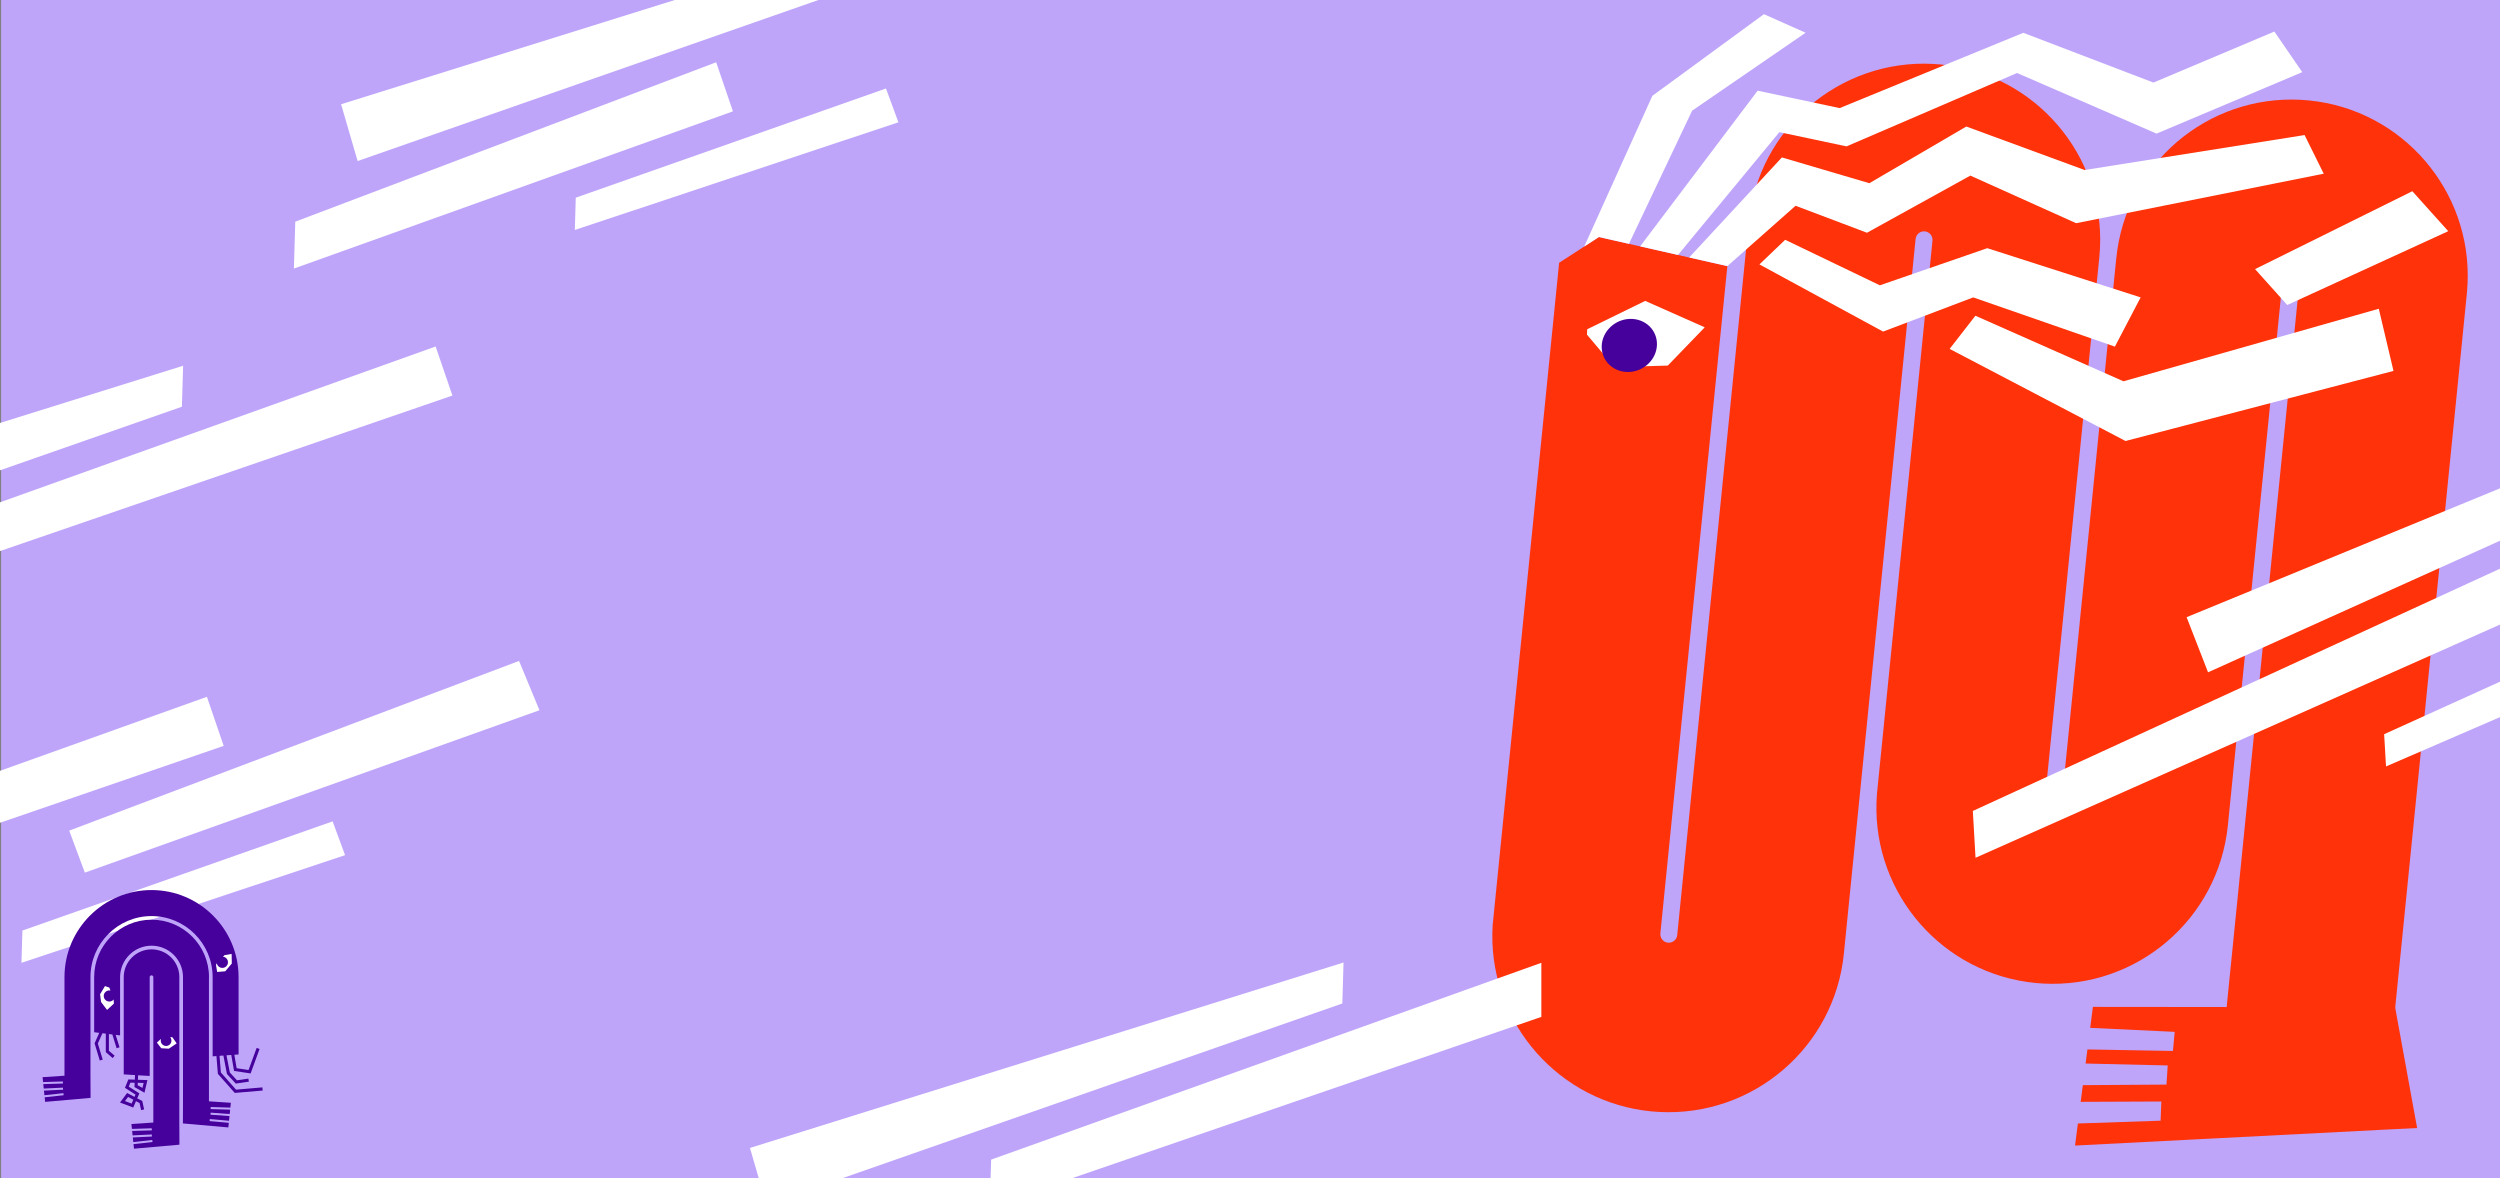 <?xml version="1.0" encoding="UTF-8"?><svg id="Ebene_1" xmlns="http://www.w3.org/2000/svg" xmlns:xlink="http://www.w3.org/1999/xlink" viewBox="0 0 8503.9 4008.2"><rect x="0" y="0" width="8503.9" height="4008.2" fill="#808080" stroke="none"/><defs><style>.cls-1{fill:none;}.cls-2{clip-path:url(#clippath);}.cls-3{fill:#fff;}.cls-4{fill:#ff320a;}.cls-5{fill:#bea5fa;}.cls-6{fill:#46009b;}.cls-7{clip-path:url(#clippath-1);}.cls-8{clip-path:url(#clippath-2);}</style><clipPath id="clippath"><rect class="cls-1" y="0" width="8503.9" height="4008.2"/></clipPath><clipPath id="clippath-1"><rect class="cls-1" y="0" width="8503.9" height="4008.2"/></clipPath><clipPath id="clippath-2"><rect class="cls-1" y="0" width="8503.9" height="4008.2"/></clipPath></defs><rect class="cls-5" x="3.8" y="0" width="8500.1" height="4008.2"/><g class="cls-2"><path class="cls-4" d="M7547.4,3691.5l216.3-2155,59.8-595.6c1.5-15.9-10-30-25.8-31.6-15.8-1.6-29.9,10.1-31.5,26l-59.8,595.4-127.8,1273.7c0,.4,0,.8-.1,1.2,0,.5-.1,1-.2,1.5-32.1,319.4-309.7,555.2-627.3,538.6-9.1-.5-18.2-1.2-27.4-2.1-10.1-1-20-2.2-29.9-3.7-310.2-45.9-534.1-325.1-509.1-639.8l2.6-25.6c0-.2,0-.3,0-.4l126.5-1260,59.7-595.3c0,0,0-.2,0-.3,0-.5,0-1,.1-1.4,.7-15.3-10.6-28.6-26-30.1-15.8-1.6-29.9,10.1-31.5,26l-59.8,595.4-184,1834c-31.3,320.1-309.5,556.5-627.4,540h0c-9.2-.5-18.4-1.2-27.7-2-9.9-1-19.9-2.2-29.6-3.6-307-45.3-529.4-319-510.1-629.6l4.6-46,221.5-2207.4,135.3-87.5,436.9,99-168.7,1680.5-59.1,588.9c0,.1,0,.2,0,.3,0,.5,0,1-.1,1.4-.7,15.3,10.6,28.7,26,30.1,15.7,1.5,29.8-10,31.5-25.8,0,0,0-.1,0-.2,0-.2,0-.3,0-.5l59.1-588.6,184.1-1834c31.3-320.2,309.3-556.8,627.4-540,9.1,.5,18.1,1.2,27.2,2,10.1,1,20.1,2.2,30.1,3.7,313.8,46.6,539.1,331.8,507.9,651l-127.9,1274.8-59.8,595.2c0,.1,0,.2,0,.3,0,.5,0,1-.1,1.4-.7,15.3,10.6,28.7,26,30.1,15.8,1.6,29.9-10.1,31.5-26l59.8-595.4,127.8-1273.5c0-.5,.1-1,.2-1.5,0-.6,.1-1.1,.2-1.7,32.1-319.4,309.7-555.2,627.3-538.3,9,.5,18.1,1.2,27.2,2,10.1,1,20.2,2.2,30.1,3.7,312.9,46.5,537.8,330.4,508.2,648.5,0,.9-.2,1.8-.2,2.7-.1,1-.2,2.1-.3,3.1l-270.1,2691.7h-573.2Z"/></g><polyline class="cls-4" points="8147.2 3426.6 8222 3837 8105.4 3842.9 7529.2 3872.5 7471 3875.5 7058.4 3896.7 7119.1 3425 7516.2 3425.4 7574 3425.5"/><polygon class="cls-5" points="7397.3 3509.9 7391.4 3574.9 7100.5 3569.7 7058.6 3569 7066.5 3494.2 7109.9 3496.3 7397.3 3509.9"/><polygon class="cls-5" points="7373.6 3624.2 7369.4 3689.3 7084.9 3691.2 7036.4 3691.5 7042.6 3616.5 7094.3 3617.7 7373.6 3624.2"/><polygon class="cls-5" points="7351.9 3746.8 7349.4 3812.1 7068.1 3821.6 7016.7 3823.4 7020.8 3748.3 7077.6 3748 7351.9 3746.8"/><polygon class="cls-3" points="5388.9 838.5 5620.6 326 6000.1 48.2 6141.8 111.4 5755.9 376.4 5541 829.4 5438.8 806.2 5388.9 838.5"/><polygon class="cls-3" points="5745.9 875.8 6061.2 535.5 6358.7 623.2 6688.5 430.4 7091 578.3 7839.2 459.4 7904.3 590.9 7062 759.2 6702.2 597.3 6350.6 791.7 6107.7 699.9 5875.7 905.2 5745.9 875.8"/><polygon class="cls-3" points="6072.4 815.7 5984.8 899.4 6405.4 1127.9 6712 1011.6 7193.9 1179.1 7281.5 1011.6 6759.8 844.2 6394.4 970.5 6072.4 815.7"/><polygon class="cls-3" points="6719.4 1074 6631.8 1186.8 7230.1 1500.1 8141.6 1261.7 8091.6 1050.2 7223.1 1297 6719.4 1074"/><polygon class="cls-3" points="7670.7 915.4 7780.2 1037.5 8327.8 786.4 8205.7 650.4 7670.7 915.4"/><polygon class="cls-3" points="5579 838 5707.8 867.2 6052.6 449.5 6281.1 497.9 6861.1 248.3 7335.7 454.5 7831.3 245.4 7736.4 107.3 7325.1 280.9 6882.4 111.6 6257.7 367.7 5978.7 308.5 5579 838"/><polygon class="cls-3" points="5398.2 1138.3 5398.9 1120 5596.2 1023.5 5798.8 1113.4 5673 1243.6 5491.1 1248.5 5398.2 1138.3"/><g class="cls-7"><path class="cls-6" d="M5539,1265.4c51.9-.9,95.4-42,97.2-91.9,1.8-49.9-38.8-89.6-90.7-88.8-51.9,.9-95.4,42-97.2,91.9-1.8,49.9,38.8,89.6,90.7,88.8"/></g><polygon class="cls-3" points="2295.3 0 1160.2 354.6 1216.5 547.8 2783.9 0 2295.3 0"/><polygon class="cls-3" points="235.4 2825.4 288.6 2968.3 1835 2415.9 1765.6 2248.2 235.4 2825.4"/><polygon class="cls-3" points="2551 3904.8 2581.1 4008.2 2864.1 4008.2 4566 3413.4 4570.1 3274 2551 3904.8"/><polygon class="cls-3" points="0 1438.7 0 1599.8 618.7 1383.5 622.9 1244.1 0 1438.7"/><polygon class="cls-3" points="1004.4 754 2436.1 211.8 2493.1 378.7 999.7 913.5 1004.4 754"/><polygon class="cls-3" points="0 2622 0 2798.7 760.9 2537.1 703.8 2370.2 0 2622"/><polygon class="cls-3" points="3371.4 3944.5 3369.5 4008.2 3645.3 4008.2 5243 3459 5243 3275 3371.4 3944.5"/><polygon class="cls-3" points="0 1708.6 0 1874.5 1538.9 1345.5 1481.8 1178.6 0 1708.6"/><polygon class="cls-3" points="1958.5 672.4 3013.7 301 3056 416 1955.3 782.2 1958.5 672.4"/><polygon class="cls-3" points="76.2 3165.3 1131.4 2793.9 1173.8 2908.9 73 3275.1 76.2 3165.3"/><polygon class="cls-3" points="7437.9 2099.4 7510.8 2286.9 8503.9 1839.3 8503.9 1661.1 7437.9 2099.4"/><polygon class="cls-3" points="6710.7 2758.5 6719.9 2917.8 8503.9 2124.5 8503.9 1934.4 6710.7 2758.5"/><polygon class="cls-3" points="8109.8 2497.4 8116.2 2607.1 8503.9 2439.3 8503.9 2318.8 8109.8 2497.4"/><rect class="cls-3" x="332.8" y="3336.1" width="65.2" height="143.4"/><rect class="cls-3" x="528.4" y="3489.9" width="73" height="143.4"/><g class="cls-8"><path class="cls-3" d="M721.3,3234.3c2.6,7.8,13,93.9,13,93.9l57.4-15.6,7.8-39.1-13-52.2"/><path class="cls-6" d="M364.2,3435.4l-20.5-27.1-3.3-26.4,16.7-27.7,14.7,5.1,3.9,10.1c-1.6-.3-3.2-.5-4.9-.4-1.1,0-2.2,.2-3.3,.5-8.8,2-15.1,10.1-14.6,19.4,.5,10.4,9.4,18.4,19.9,17.9,4.6-.2,8.7-2.1,11.8-5,.7-.7,1.3-1.4,1.9-2.1l.9,14.1-23.3,21.7Zm346.7-111.7c0-107.7-87.6-195.3-195.3-195.3s-195.3,87.6-195.3,195.3v187.5l17.3,2.1-15.9,35.6,17.7,58.5,10-3-16.6-54.8,15.6-35,11.5,1.4v62.8l23.2,20.2,6.9-7.9-19.6-17v-56.7l11.7,1.4,14.5,46.7,10-3.1-13.1-42.2,15,1.8v-198.2c0-59,48-107,107-107s107,48,107,107v423.9l-.4,73.7,154.6,13.6,1.6-15.7-65.3-5.8,.6-7,65.4,5.8,1.6-15.9-64.6-4.7,.5-7,64.8,4.8,1.5-15-66.3-1.9,.2-7,66.9,2,1.7-16.4-74.6-5v-422.3Z"/><path class="cls-6" d="M574.1,3567.2l-25.6-1.5-14.8-19.2,13.2-12.2c0,0,0,.2,0,.3h.7c-.3,.9-.6,2.1-.7,3.2,0,0,0,.2,0,.3-.9,10,6.5,18.8,16.5,19.7,10,.9,18.8-6.5,19.7-16.5,.3-3.5-.4-6.9-2-9.9-.6-1.1-1.3-2.1-2.1-3.1l2.1-.4,5.4,.4,14.5,20.9-26.9,18.1Zm-85.6,116.7l-3.9,16.8-16.3-9.3,.4-8.2,19.8,.6Zm-40.8,70l-22.5-8.6,10.4-14,17.8,9.4-5.7,13.2Zm162.4-430.1c0-52.1-42.4-94.5-94.6-94.5s-94.6,42.4-94.6,94.5v330.8l38.4,2.3-.7,15.6-22-.7-11.6,28.6,35.9,22.8-3.4,7.9-25.1-13.2-24.1,32.4,44.9,17.1,9.4-21.7,12.2,6.4,5.2,23.9,10.3-2.2-6.3-28.7-17.2-9.1,7.3-16.8-36.1-22.9,5.6-13.7,14.5,.5-.7,14.5,34.1,19.4,10-43-32.4-1.1,.7-15.3,39.4,2.3v-336.1c0-3.4,2.8-6.2,6.2-6.2s6.2,2.8,6.2,6.2v494.6l-74.5,5,1.7,16.6,67.4-2,.2,7-66.9,2,1.6,15.1,65.4-3.1,.3,7-65,3.1,1.6,15.7,64.6-7.1,.8,7-64.6,7.1,1.6,15.5,154.6-13.6-.4-81.2v-488.7Z"/><path class="cls-6" d="M738.6,3306.1l-3.9-23.9,2.6-5.6c.4,2,1.1,4,2.1,5.8,1.8,3.3,4.7,6.2,8.4,8,9.5,4.7,21,.7,25.7-8.8,4.6-9.5,.7-21-8.8-25.7-.3-.1-.5-.2-.8-.3-1.8-.8-3.6-1.2-5.4-1.5l5.4-5.2,24-4.1,.6,32.7-22.2,26.4-27.7,2.3Zm153.9,392.7l-89.6,7.7-51.6-58.3-4.6-56.8,13.1-.9,12.2,62.8,30,32.6,44.4-6.5-1.5-10.4-38.9,5.7-24.2-26.4-11.4-58.6,16.3-1.1,9.4,54.3,56.4,8.5,30.4-83.3-9.9-3.6-27.5,75.2-40.5-6.1-7.9-45.8,14.4-1v-263.1c0-163.3-132.8-296.1-296.1-296.1s-296.1,132.9-296.1,296.1v335.4l-74.5,5,1.7,16.6,67.4-2,.2,7-66.9,2,1.6,15.1,65.4-3.1,.3,7-65,3.1,1.6,15.7,64.6-7,.8,7-64.6,7.1,1.6,15.5,154.6-13.6-.4-81.2h0v-329.4c0-114.6,93.2-207.8,207.8-207.8s207.8,93.2,207.8,207.8v269.3l12.9-.9,4.9,60.5,57.5,64.9,94.8-8.1-.9-10.5Z"/></g></svg>